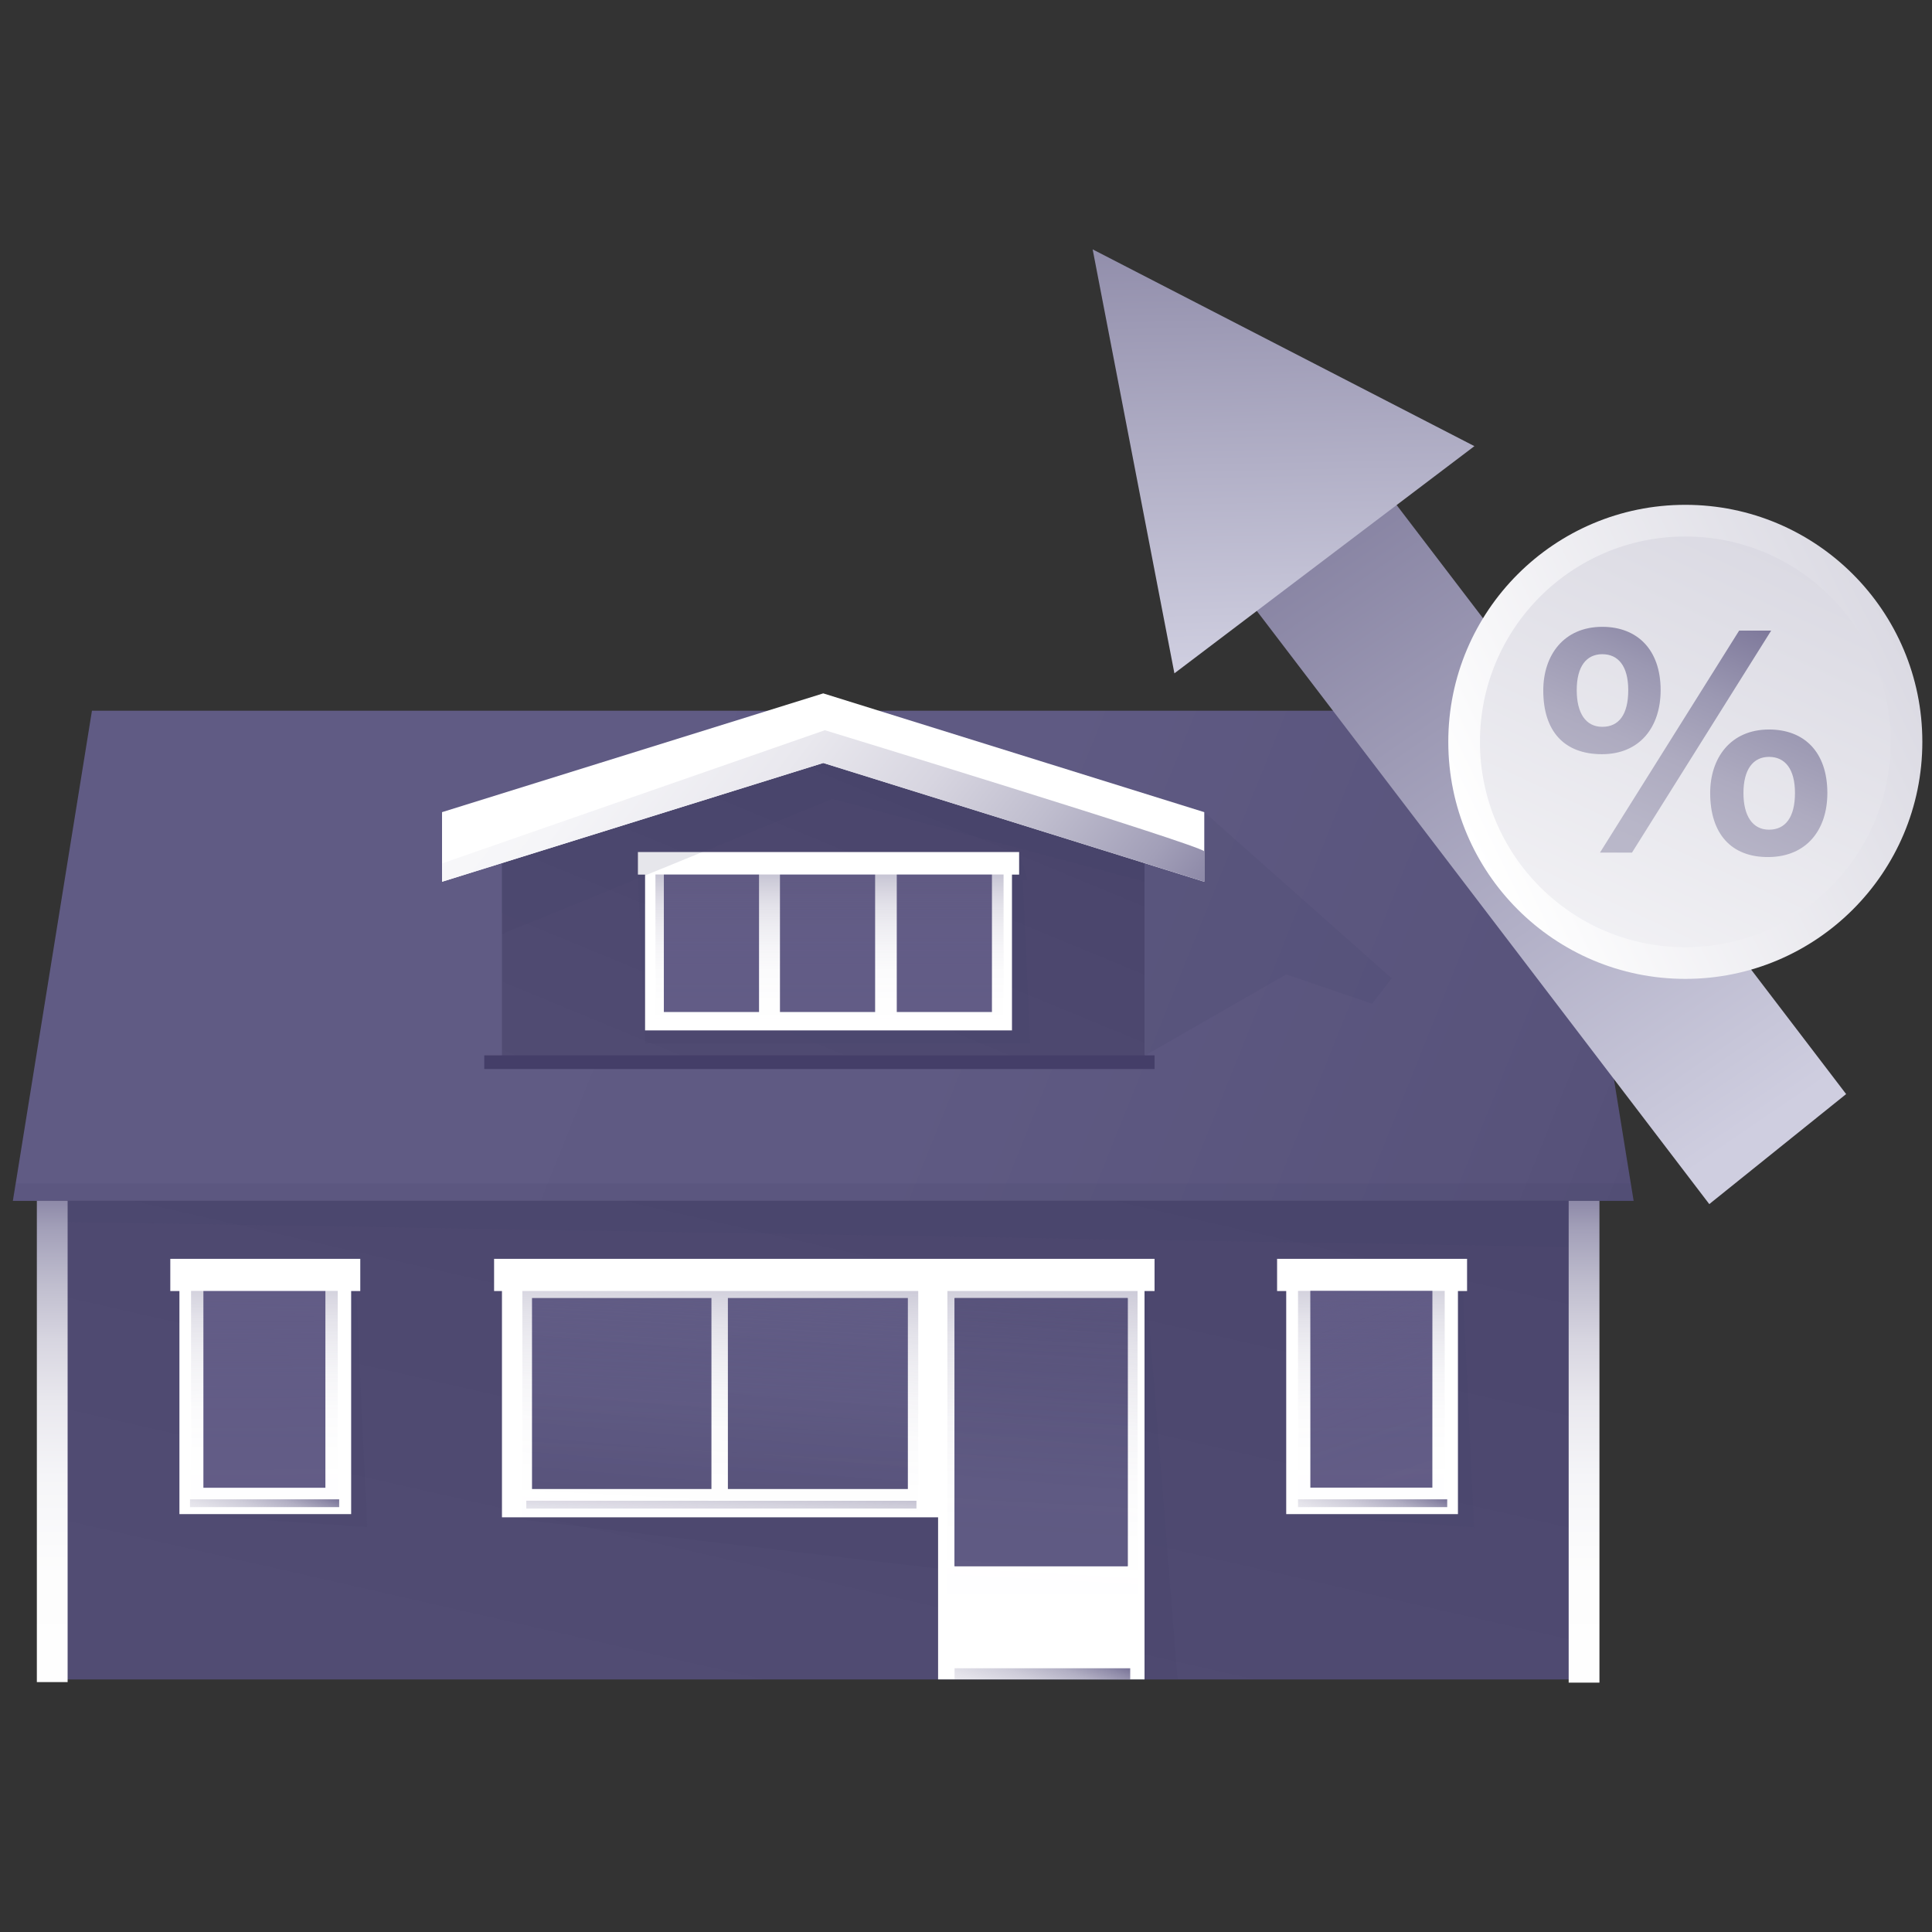 <svg xmlns="http://www.w3.org/2000/svg" xmlns:xlink="http://www.w3.org/1999/xlink" viewBox="0 0 1080 1080"><rect x="0" y="0" width="1080" height="1080" fill="#333333" stroke="none"/><defs/><defs><linearGradient id="a" x1="-143.14" x2="909.41" y1="742.16" y2="319.18" gradientTransform="matrix(-1 0 0 1 812.18 0)" gradientUnits="userSpaceOnUse"><stop offset="0" stop-color="#524d75"/><stop offset=".12" stop-color="#58537b"/><stop offset=".41" stop-color="#5f5a83"/><stop offset="1" stop-color="#615c85"/></linearGradient><linearGradient id="b" x1="281.29" x2="389.34" y1="494.3" y2="969.06" gradientTransform="matrix(-1 0 0 1 812.18 0)" gradientUnits="userSpaceOnUse"><stop offset="0" stop-color="#49446b"/><stop offset="1" stop-color="#514c73"/></linearGradient><linearGradient id="c" x1="387.99" x2="495.56" y1="360.57" y2="620.67" xlink:href="#b"/><linearGradient id="d" x1="462.57" x2="462.57" y1="302.27" y2="521.56" gradientUnits="userSpaceOnUse"><stop offset="0" stop-color="#534d70"/><stop offset=".8" stop-color="#5f5981"/><stop offset="1" stop-color="#625c86"/></linearGradient><linearGradient id="e" x1="527.94" x2="527.94" y1="302.27" y2="521.56" xlink:href="#d"/><linearGradient id="f" x1="397.67" x2="397.67" y1="302.27" y2="521.56" xlink:href="#d"/><linearGradient id="g" x1="348.42" x2="348.42" y1="488.34" y2="596.24" gradientTransform="matrix(1 0 0 -1 115.33 1058.65)" gradientUnits="userSpaceOnUse"><stop offset="0" stop-color="#625c86"/><stop offset=".01" stop-color="#625c86" stop-opacity=".97"/><stop offset=".09" stop-color="#625c86" stop-opacity=".71"/><stop offset=".17" stop-color="#625c86" stop-opacity=".49"/><stop offset=".27" stop-color="#625c86" stop-opacity=".31"/><stop offset=".38" stop-color="#625c86" stop-opacity=".17"/><stop offset=".51" stop-color="#625c86" stop-opacity=".07"/><stop offset=".67" stop-color="#625c86" stop-opacity=".02"/><stop offset="1" stop-color="#625c86" stop-opacity="0"/></linearGradient><linearGradient id="h" x1="169.9" x2="710.28" y1="626.72" y2="204.42" gradientTransform="matrix(-1 0 0 1 812.18 0)" gradientUnits="userSpaceOnUse"><stop offset="0" stop-color="#625c86"/><stop offset=".06" stop-color="#817c9e"/><stop offset=".13" stop-color="#a29fb8"/><stop offset=".22" stop-color="#bfbdce"/><stop offset=".31" stop-color="#d7d5e0"/><stop offset=".41" stop-color="#e9e8ee"/><stop offset=".53" stop-color="#f5f5f8"/><stop offset=".69" stop-color="#fdfdfd"/><stop offset="1" stop-color="#fff"/></linearGradient><linearGradient id="i" x1="224.32" x2="247.21" y1="733.07" y2="999.6" gradientTransform="matrix(1 0 0 -1 351.95 1601.12)" gradientUnits="userSpaceOnUse"><stop offset="0" stop-color="#555078"/><stop offset=".07" stop-color="#58537b"/><stop offset=".38" stop-color="#5f5a83"/><stop offset="1" stop-color="#615c85"/></linearGradient><linearGradient id="j" x1="67.63" x2="16.1" y1="712.47" y2="862.96" gradientTransform="matrix(1 0 0 -1 720.88 1553.35)" xlink:href="#g"/><linearGradient id="k" x1="46.14" x2="45.05" y1="710.67" y2="862.44" gradientTransform="matrix(1 0 0 -1 720.9 1559.85)" xlink:href="#g"/><linearGradient id="l" x1="664.83" x2="663.74" y1="710.67" y2="862.44" gradientTransform="matrix(1 0 0 -1 -516.48 1559.85)" xlink:href="#g"/><linearGradient id="m" x1="-73.28" x2="-73.28" y1="640.96" y2="989.12" gradientTransform="matrix(1 0 0 -1 958.73 1611.89)" xlink:href="#h"/><linearGradient id="n" x1="783.04" x2="783.04" y1="640.99" y2="988.79" gradientTransform="matrix(1 0 0 -1 -753.89 1611.62)" xlink:href="#h"/><linearGradient id="o" x1="224.33" x2="236.32" y1="710.86" y2="934.86" gradientTransform="matrix(1 0 0 -1 353.27 1612.98)" xlink:href="#g"/><linearGradient id="p" x1="452.36" x2="468.1" y1="722.12" y2="905.34" xlink:href="#i"/><linearGradient id="q" x1="342.64" x2="358.37" y1="722.14" y2="905.31" xlink:href="#i"/><linearGradient id="r" x1="405.47" x2="414.93" y1="709.47" y2="886.26" gradientTransform="matrix(1 0 0 -1 -6.83 1569.88)" xlink:href="#g"/><linearGradient id="s" x1="37.97" x2="68.57" y1="821.34" y2="904.95" gradientTransform="matrix(1 0 0 -1 722.33 1680.7)" xlink:href="#g"/><linearGradient id="t" x1="221.04" x2="258" y1="912.73" y2="1013.71" gradientTransform="matrix(1 0 0 -1 353.29 1871.38)" xlink:href="#g"/><linearGradient id="u" x1="657.38" x2="687.99" y1="821.29" y2="904.9" gradientTransform="matrix(1 0 0 -1 -516.5 1680.6)" xlink:href="#g"/><linearGradient id="v" x1="407.38" x2="412.3" y1="809.17" y2="911.31" gradientTransform="matrix(1 0 0 -1 -5.66 1682.25)" xlink:href="#g"/><linearGradient id="w" x1="553.73" x2="979.59" y1="16.86" y2="641.83" gradientUnits="userSpaceOnUse"><stop offset=".45" stop-color="#8884a3"/><stop offset=".93" stop-color="#c7c6d9"/><stop offset=".99" stop-color="#cfcee0"/></linearGradient><linearGradient id="x" x1="710.44" x2="721.5" y1="-126.83" y2="376.46" xlink:href="#w"/><linearGradient id="y" x1="1061.06" x2="823.16" y1="356.23" y2="473.21" gradientUnits="userSpaceOnUse"><stop offset="0" stop-color="#dbdae3"/><stop offset="1" stop-color="#fff"/></linearGradient><linearGradient id="z" x1="990.92" x2="827.76" y1="309.67" y2="660.86" xlink:href="#y"/><linearGradient id="aa" x1="985.52" x2="902.56" y1="313.52" y2="507.09" gradientUnits="userSpaceOnUse"><stop offset="0" stop-color="#625c86"/><stop offset=".19" stop-color="#827d9e"/><stop offset=".38" stop-color="#9b98b2"/><stop offset=".58" stop-color="#aeabc0"/><stop offset=".78" stop-color="#b8b6c8"/><stop offset="1" stop-color="#bcbacb"/></linearGradient><style>.d{fill:#443e68;opacity:.13;mix-blend-mode:multiply}.f{fill:#fff}.l{fill:#625c86}</style></defs><g style="isolation:isolate"><path fill="url(#a)" d="M7.2 671.3h906l-44.3-274H51.4l-44.2 274z"/><path fill="url(#b)" d="M29.1 671.3h862.1v267.52H29.1z"/><path d="M639.8 707l18.5 231.8H524.4v-61.9l-243.8-28.7L639.8 707zM673.2 454L778 546.9l-11 14.2-48-16.4-79.2 45.5V454h33.4z" class="d"/><path fill="url(#c)" d="M280.6 590.2h359.2V480l-179.6-66.5L280.6 480v110.2z"/><path d="M819.2 705.4l-1.4 16.3 6.2 132-105.5-7.3 100.7-141zM569.7 476.3l4.7 15.8h-2.6l4 91H360.6l-4-94.2 213.1-12.6z" class="d"/><path d="M356.6 476.3v12.6h4V576h205.1v-87.1h4v-12.6H356.6z" class="f"/><path fill="url(#d)" d="M436 488.9h53.2v76.82H436z"/><path fill="url(#e)" d="M501.3 488.9h53.2v76.82h-53.2z"/><path fill="url(#f)" d="M371.1 488.9h53.2v76.82h-53.2z"/><path fill="url(#g)" d="M366.5 488.9h194.6v80.86H366.5z" opacity=".36" style="mix-blend-mode:multiply" transform="rotate(-180 463.75 529.3)"/><path d="M639.8 492.9l-174.5-46.3-184.7 75.5V480l184.7-63.9 174.5 53v23.8z" class="d"/><path d="M247.1 492.9l213.1-66.4 213 66.4V454l-213-66.4L247.1 454v38.9z" class="f"/><path fill="url(#h)" d="M673.2 475.9c-3.4-3.9-212.1-67.7-212.1-67.7l-213.8 74.4-.2 10.3 213.1-66.4 213 66.4z"/><path d="M645.4 703.7H276.2v18h4.4v126.5h243.8v90.6h115.4V721.7h5.6v-18zM820.1 703.7H713.9v18h5.1v124.7h96V721.7h5.1v-18z" class="f"/><path d="M630.4 875.5h-96.8V725.64h96.8z" class="l"/><path fill="url(#i)" d="M533.7 725.6h96.8v149.86h-96.8z" transform="rotate(-180 582.05 800.55)"/><path d="M800.7 831.6h-68.2V721.61h68.2z" class="l"/><path fill="url(#j)" d="M732.4 721.7h68.2v109.99h-68.2z" opacity=".36" style="mix-blend-mode:multiply" transform="rotate(-180 766.55 776.65)"/><path d="M891.2 671.3H29.1v11.6l862.1 14.4v-26z" class="d"/><path fill="url(#k)" d="M725.5 721.7h82v116.48h-82z" opacity=".36" style="mix-blend-mode:multiply" transform="rotate(-180 766.55 779.9)"/><path d="M200.5 705.4l-1.4 16.3 6.2 132-105.4-7.3 100.6-141z" class="d"/><path d="M201.4 703.7H95.2v18h5.1v124.7h96V721.7h5.1v-18z" class="f"/><path d="M113.7 721.7h68.2v109.97h-68.2z" class="l"/><path fill="url(#l)" d="M106.9 721.7h82v116.48h-82z" opacity=".36" style="mix-blend-mode:multiply" transform="rotate(-180 147.85 779.9)"/><path fill="#443e68" d="M645.4 597.6H270.7v-7.65h374.7z"/><path fill="url(#m)" d="M876.8 671.3H894v269.33h-17.2z" transform="rotate(-180 885.45 805.95)"/><path fill="url(#n)" d="M20.5 671.3h17.2v269.05H20.5z" transform="rotate(-180 29.15 805.8)"/><path fill="url(#o)" d="M529.6 721.7h106.3v169.61H529.6z" opacity=".36" style="mix-blend-mode:multiply" transform="rotate(-180 582.75 806.5)"/><path fill="url(#p)" d="M406.9 725.6h100.6v106.77H406.9z"/><path fill="url(#q)" d="M297.4 725.6h100.3v106.77H297.4z"/><path fill="url(#r)" d="M292 721.7h221.3v126.52H292z" opacity=".36" style="mix-blend-mode:multiply" transform="rotate(-180 402.65 784.95)"/><path fill="url(#s)" d="M725.5 838.2h83.4v4.37h-83.4z" transform="rotate(-180 767.25 840.35)"/><path fill="url(#t)" d="M533.7 932.6h98.2v6.23h-98.2z" transform="rotate(-180 582.75 935.7)"/><path fill="url(#u)" d="M106.1 838.1h83.4v4.37h-83.4z" transform="rotate(-180 147.85 840.3)"/><path fill="url(#v)" d="M294.2 838.9h218.1v4.37H294.2z" transform="rotate(-180 403.25 841.1)"/><path d="M7.2 671.3h906l-1.8-9.7H8.5l-1.3 9.7z" class="d"/><path fill="url(#w)" d="M955.5 673.1L696.6 333.7l76.4-61.5 259 339.4-76.5 61.5z"/><path fill="url(#x)" d="M610.8 139.4l213.4 110-167.7 127-45.7-237z"/><circle cx="942.1" cy="414.7" r="132.5" fill="url(#y)"/><circle cx="942.1" cy="414.7" r="114.8" fill="url(#z)"/><path fill="url(#aa)" d="M928.3 385.8c0 20.7-11.7 35.8-32.8 35.8s-32.8-12.8-32.8-35.6c0-19.8 11.5-35.6 33-35.6 19.4 0 32.6 12.6 32.6 35.4zm-46.9 0c0 12.8 5 20.5 14.3 20.5s14.5-6.9 14.5-20.5-5.7-20.1-14.5-20.1-14.3 6.7-14.3 20.1zm13 90.8l77.8-124.1h17.9l-77.8 124.1zm127.1-33.3c0 20.7-11.7 35.6-32.8 35.8S956 465.9 956 443.3c0-19.6 11.4-35.5 32.9-35.5 19.6 0 32.6 12.5 32.6 35.5zm-46.9 0c0 12.8 5.1 20.5 14.3 20.5s14.5-7 14.5-20.5-5.6-20.2-14.5-20.2-14.3 7-14.3 20.2z"/></g></svg>